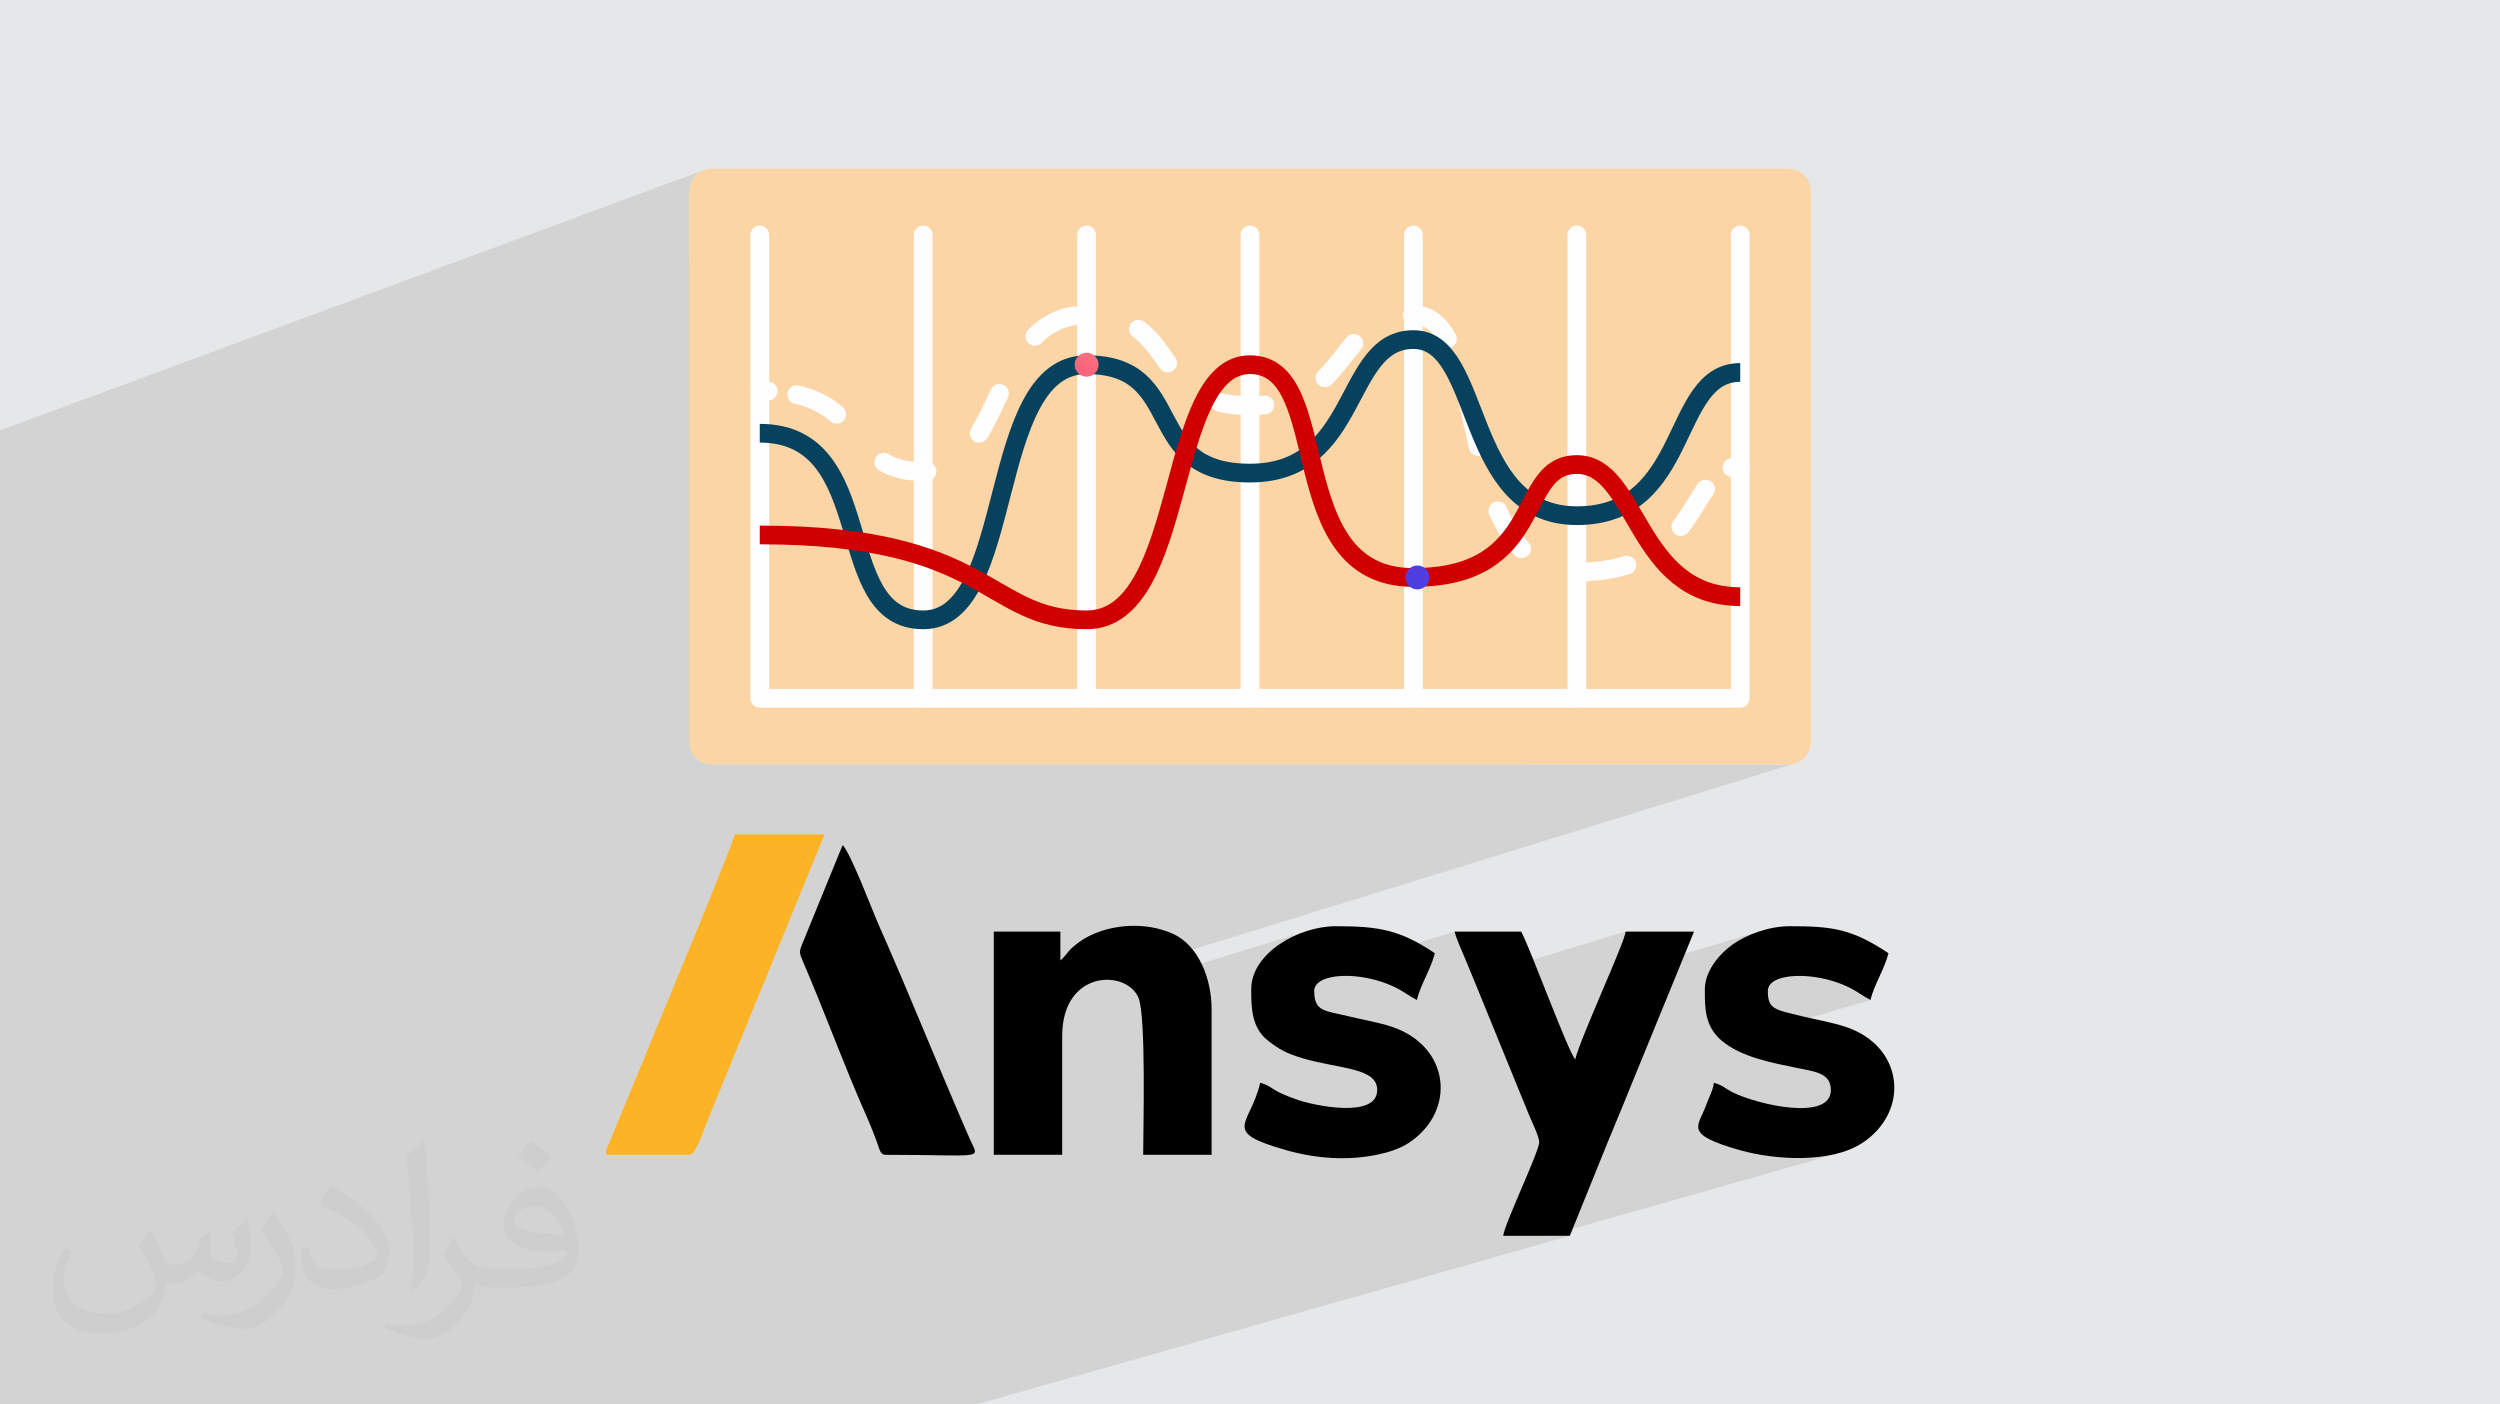 <?xml version="1.0" encoding="UTF-8"?>
<!DOCTYPE svg PUBLIC "-//W3C//DTD SVG 1.1//EN" "http://www.w3.org/Graphics/SVG/1.1/DTD/svg11.dtd">
<!-- Creator: CorelDRAW 2020 (64-Bit) -->
<svg xmlns="http://www.w3.org/2000/svg" xml:space="preserve" width="94.192mm" height="52.917mm" version="1.1" style="shape-rendering:geometricPrecision; text-rendering:geometricPrecision; image-rendering:optimizeQuality; fill-rule:evenodd; clip-rule:evenodd"
viewBox="0 0 9404.92 5283.66"
 xmlns:xlink="http://www.w3.org/1999/xlink"
 xmlns:xodm="http://www.corel.com/coreldraw/odm/2003">
 <defs>
  <style type="text/css">
   <![CDATA[
    .str3 {stroke:#06425E;stroke-width:70.45;stroke-miterlimit:10}
    .str4 {stroke:#D00000;stroke-width:70.45;stroke-miterlimit:10}
    .str2 {stroke:#FEFDFF;stroke-width:70.45;stroke-linecap:round;stroke-linejoin:round;stroke-miterlimit:10}
    .str0 {stroke:#FEFDFF;stroke-width:70.45;stroke-linecap:round;stroke-linejoin:round;stroke-miterlimit:4}
    .str1 {stroke:#FEFDFF;stroke-width:70.45;stroke-linecap:round;stroke-linejoin:round;stroke-miterlimit:4;stroke-dasharray:169.064 253.596}
    .fil4 {fill:none;fill-rule:nonzero}
    .fil7 {fill:black}
    .fil0 {fill:#E6E7E8}
    .fil8 {fill:#FCB426}
    .fil2 {fill:#373435;fill-opacity:0.031}
    .fil1 {fill:#2B2A29;fill-opacity:0.102}
    .fil3 {fill:#FCD5A6}
    .fil5 {fill:url(#id0)}
    .fil6 {fill:url(#id1)}
   ]]>
  </style>
  <linearGradient id="id0" gradientUnits="userSpaceOnUse" x1="5381.59" y1="1847.1" x2="5347.85" y2="2069.21">
   <stop offset="0" style="stop-opacity:1; stop-color:#9C90FF"/>
   <stop offset="1" style="stop-opacity:1; stop-color:#4F3EE0"/>
  </linearGradient>
  <linearGradient id="id1" gradientUnits="userSpaceOnUse" x1="4264.21" y1="1101.87" x2="4078.67" y2="1385.83">
   <stop offset="0" style="stop-opacity:1; stop-color:#FFB49B"/>
   <stop offset="0.259" style="stop-opacity:1; stop-color:#FE9F92"/>
   <stop offset="1" style="stop-opacity:1; stop-color:#FA637A"/>
  </linearGradient>
 </defs>
 <g id="Layer_x0020_1">
  <polygon class="fil0" points="-0,0 9404.92,0 9404.92,5283.66 -0,5283.66 "/>
  <polygon class="fil1" points="-0,5273.3 -0,5200.92 -0,5198.25 -0,5174.04 -0,5158.63 -0,5137.78 -0,5137.5 -0,5067.64 -0,5050.05 -0,5022.58 -0,5016.32 -0,4964.88 -0,4958.47 -0,4853.27 -0,4820.79 -0,4801.34 -0,4797.37 -0,4794.93 -0,4682.66 -0,4678.89 -0,4668.95 -0,4573.69 -0,4508.45 -0,4503.57 -0,4341.09 -0,4330.68 -0,4218.69 -0,4202.68 -0,4191.56 -0,4149.25 -0,4111.43 -0,4089.51 -0,4079.92 -0,4039.89 -0,4039.13 -0,3964.03 -0,3963.83 -0,3948.66 -0,3934.21 -0,3916.28 -0,3908.9 -0,3905.26 -0,3904.79 -0,3903.98 -0,3903.39 -0,3897.96 -0,3888.55 -0,3879.72 -0,3877.69 -0,3774.92 -0,3714.95 -0,3707.37 -0,3699.88 -0,3689.4 -0,3587.56 -0,3581.77 -0,3579.23 -0,3506.43 -0,3497.41 -0,3391.05 -0,3368.98 -0,3162.36 -0,3135.43 -0,3125.31 -0,3100.46 -0,3090.91 -0,3015.62 -0,2998.49 -0,2997.79 -0,2993.39 -0,2985.59 -0,2984.42 -0,2972.9 -0,2935.36 -0,2840.42 -0,2810.71 -0,2808.92 -0,2796.12 -0,2784.72 -0,2781.82 -0,2754.2 -0,2751.78 -0,2741.52 -0,2677.65 -0,2634.05 -0,2626.01 -0,2621.55 -0,2605.2 -0,2543.69 -0,2542.68 -0,2493.81 -0,2482.62 -0,2477.69 -0,2475.41 -0,2341.73 -0,2135.53 -0,1924.93 -0,1619.17 2644.37,641.18 2630.02,648.99 2617.5,659.33 2607.15,671.85 2599.34,686.2 2594.4,702.04 2592.67,719.01 2592.67,980.5 2858.23,883.76 2858.23,1105.34 3472.97,883.76 3472.97,1103.02 4087.71,883.76 4087.71,1100.76 4702.45,883.76 4702.45,1098.55 5317.19,883.76 5317.19,1096.37 5931.93,883.76 5931.93,1094.25 6546.68,883.76 6546.68,1401.16 6546.68,2244.56 6546.68,2626.89 5752.92,2876.15 6727.72,2876.15 6744.7,2874.42 3738.55,3803.29 3738.55,3810.13 4122.21,3691.63 4147.12,3686.88 4171.93,3686.08 4196,3689.05 4218.67,3695.56 4239.33,3705.39 4244.65,3709.22 4916.87,3502.23 4889.83,3511.87 4863.45,3523.41 4838.06,3536.74 4813.98,3551.74 4791.53,3568.36 4771.02,3586.47 4752.79,3605.99 4737.16,3626.83 4724.43,3648.88 4714.95,3672.05 4709.02,3696.24 4706.97,3721.38 4707.01,3735.07 4707.05,3738.08 5472.2,3504.66 5475.19,3515.63 5479.15,3527.48 5483.85,3539.96 5489.03,3552.79 5494.47,3565.72 5499.92,3578.47 5505.16,3590.77 5509.93,3602.38 5515.45,3616.03 5520.75,3628.86 5525.88,3641.11 5530.93,3653.06 5535.95,3664.96 5541.01,3677.08 5541.38,3677.97 6115.55,3504.66 6114.76,3509.41 6113.07,3515.92 6110.52,3524.09 6107.17,3533.83 6103.1,3545 6098.35,3557.5 6092.98,3571.22 6087.03,3586.05 6080.59,3601.88 6073.71,3618.59 6066.44,3636.09 6058.83,3654.23 6050.95,3672.94 6050.6,3673.78 6628.84,3500.65 6614.85,3505.12 6601.21,3509.99 6587.99,3515.2 6575.25,3520.71 6563.03,3526.46 6551.43,3532.42 6540.49,3538.53 6530.27,3544.74 6520.83,3551.01 6511.08,3558.11 6501.34,3565.87 6491.68,3574.24 6482.2,3583.18 6472.98,3592.65 6464.1,3602.64 6455.66,3613.07 6447.74,3623.93 6440.43,3635.17 6433.81,3646.76 6427.97,3658.65 6423,3670.81 6418.98,3683.2 6416.01,3695.78 6414.16,3708.53 6413.52,3721.38 6413.52,3734.21 6413.6,3747.07 6413.84,3759.94 6414.03,3764.7 6695.25,3681.42 6712.92,3676.64 6732.7,3673.4 6754.26,3671.67 6777.28,3671.46 6801.42,3672.76 6826.34,3675.57 6851.7,3679.89 6877.18,3685.72 6902.42,3693.06 6927.1,3701.9 6950.9,3712.23 6963.5,3718.56 6974.86,3724.83 6985.33,3731.05 6995.26,3737.24 7005,3743.42 7014.9,3749.6 7025.3,3755.79 7036.56,3762.01 6487.3,3923.06 6491.63,3926.45 6507.05,3936.85 6523.27,3946.39 6540.22,3955.11 6557.78,3963.09 6575.89,3970.38 6594.45,3977.04 6613.35,3983.14 6632.51,3988.73 6651.84,3993.87 6671.24,3998.64 6690.64,4003.07 6709.92,4007.24 6729.01,4011.21 6747.81,4015.04 6766.24,4018.79 6777.93,4021.13 6789.45,4023.41 6800.71,4025.71 6811.65,4028.13 6822.16,4030.76 6832.18,4033.7 6841.62,4037.05 6850.42,4040.88 6858.47,4045.31 6865.72,4050.42 6872.06,4056.3 6877.43,4063.05 6881.75,4070.76 6884.93,4079.53 6886.9,4089.45 6887.57,4100.61 6886.79,4111.12 6884.51,4120.61 6880.79,4129.13 6875.74,4136.71 6869.42,4143.39 6861.93,4149.19 6853.33,4154.16 6843.72,4158.33 6833.17,4161.74 6420.85,4280.36 6431.2,4286.3 6451.82,4295.77 6477.53,4305.63 6508.77,4316.03 6545.98,4327.08 6558.58,4330.51 6571.61,4333.78 6585.04,4336.88 6598.83,4339.81 6612.95,4342.54 6627.37,4345.06 6642.05,4347.37 6656.98,4349.45 6672.12,4351.28 6687.43,4352.87 6702.88,4354.19 6718.45,4355.24 6734.1,4356 6749.8,4356.44 6765.52,4356.59 6781.23,4356.41 6796.9,4355.91 6812.49,4355.05 6827.97,4353.83 6843.33,4352.23 6858.52,4350.26 6873.5,4347.9 6888.26,4345.12 6902.76,4341.93 6916.96,4338.31 5824.15,4649.15 5905.61,4649.15 3671.9,5283.66 3593.44,5283.66 3430.54,5283.66 3205.3,5283.66 2933.4,5283.66 2785.82,5283.66 2535.46,5283.66 2409.41,5283.66 2392.97,5283.66 2287.95,5283.66 2022.14,5283.66 1974.81,5283.66 1970.42,5283.66 1846.78,5283.66 1812.33,5283.66 1613.37,5283.66 1591.54,5283.66 1523.58,5283.66 1380.86,5283.66 1332.4,5283.66 1284.73,5283.66 1192.58,5283.66 1150.54,5283.66 1137.26,5283.66 848.81,5283.66 727.95,5283.66 697.13,5283.66 673.43,5283.66 605.22,5283.66 559.54,5283.66 522.24,5283.66 306.8,5283.66 283.27,5283.66 235.58,5283.66 221.83,5283.66 220.63,5283.66 54.13,5283.66 -0,5283.66 -0,5274.78 "/>
  <path class="fil2" d="M566.82 4628.75c17.95,27.21 29.6,53.36 40.96,82.43 8.45,16.91 12.93,48.09 52.57,48.09 11.61,0 28.28,-3.42 43.06,-11.61 16.63,-8.73 29.32,-21.94 35.94,-42l15.85 -53.36 38.57 -19.02 2.64 2.64c-5.27,20.09 -6.59,39.36 -6.59,54.43 0,44.63 38.57,61.56 69.22,61.56 17.95,0 34.09,-8.73 34.09,-25.11 0,-21.13 -8.98,-57.06 -20.62,-89.29 17.95,-17.95 35.94,-35.94 56.53,-50.47l3.17 1.6c8.98,38.04 14,75.56 14,100.66 0,24.57 -10.83,51.79 -19.81,69.49 -18.49,34.87 -51.25,62.62 -90.87,62.62 -30.1,0 -63.65,-15.07 -86.66,-43.06l-1.32 0c-21.66,26.96 -55.22,51.25 -108.86,51.25l-16.63 0c-2.64,35.41 -10.29,60.49 -21.94,82.95 -31.95,62.34 -126.81,106.47 -216.1,106.47 -124.17,0 -186.51,-71.59 -186.51,-166.96 0,-58.91 19.27,-113.6 48.88,-152.42l24.29 10.04c-18.49,35.41 -30.91,68.68 -30.91,101.45 0,89.29 72.66,131.83 156.4,131.83 77.68,0 173.83,-49.41 191.28,-106.72 -6.59,-62.62 -30.1,-91.93 -66.04,-148.99 10.83,-19.02 24.83,-38.04 42.28,-58.38l3.17 0 0 0 0 0 -0.02 -0.09zm1432.14 -336.04c26.15,16.39 51.79,35.66 76.87,57.85 -14,19.81 -31.45,37.79 -53.11,53.64 -25.11,-20.34 -50.19,-37.79 -75.84,-56.27 17.42,-19.55 34.62,-38.29 52.04,-55.22l0 0 0 0 0 0 0 0 0 0 0.03 0zm13.47 244.11c-42.28,0 -76.87,27.75 -76.87,48.34 0,44.13 84.53,57.85 185.72,57.31 -12.68,-51.79 -57.06,-105.68 -108.86,-105.68l0.01 0.03zm-94.86 236.19c54.96,0 103.04,-1.6 139.74,-10.83 40.96,-10.29 75.56,-30.91 75.56,-45.17 0,-3.7 0,-8.19 -1.32,-11.89 -22.98,2.11 -49.41,2.11 -72.38,2.11 -74.49,0 -131.55,-16.91 -154.02,-58.66 -5.55,-11.61 -9.51,-24.57 -9.51,-39.36 0,-40.43 17.42,-79.79 48.09,-107 25.61,-22.45 53.89,-36.44 82.67,-36.44 52.04,0 93.51,41.75 122.57,107.54 15.85,35.94 26.68,77.4 26.68,129.72 0,34.87 -9.51,64.19 -31.17,85.85 -40.43,39.11 -114.92,53.89 -229.04,53.89l-51.79 0 0 0 -13.47 0c-28.28,0 -48.62,-5.02 -64.72,-17.42l-2.64 0c0.79,6.59 1.32,12.93 1.32,19.02 0,25.61 -8.45,58.38 -25.61,84.53 -50.72,75.3 -105.68,108.04 -153.24,108.04 -48.09,0 -107,-18.49 -160.11,-42.54l9.51 -18.49c17.17,7.13 40.96,11.89 73.7,11.89 85.85,0 198.66,-82.43 212.66,-163 -3.17,-6.59 -8.98,-15.32 -17.17,-24.57 -25.11,-29.85 -40.96,-54.68 -55.75,-80.83 12.68,-25.11 24.29,-45.17 35.13,-63.4l4.49 -0.53c36.72,74.77 69.99,117.55 144.23,117.55l11.61 0 0 0 53.89 0 0 0 0 0 0 0 0 0 0 0 0.09 0.01zm-371.98 79c6.34,-34.34 6.87,-72.91 6.87,-108.86l0 -53.36c0,-99.6 -12.68,-244.36 -22.98,-338.68 17.95,-19.27 43.06,-42 62.87,-57.31l5.81 1.6c13.47,118.62 16.63,256 16.63,383.06 0,33.3 -1.32,65.79 -4.49,89.55 -1.85,30.1 -19.27,52.83 -56.53,87.7l-8.19 -3.7zm-382.8 -157.19c1.85,46.77 24.83,83.49 105.15,83.49 49.93,0 92.19,-12.93 138.96,-35.13 8.45,-3.7 12.93,-8.73 12.93,-12.93 0,-29.32 -22.45,-68.15 -60.23,-103.55 -36.72,-33.3 -85.34,-62.62 -130.76,-82.18 -15.6,-6.59 -20.62,-13.47 -20.62,-20.09 0,-13.47 17.95,-41.75 32.77,-62.09l5.02 -0.53c52.04,27.21 110.17,67.64 153.24,112.53 39.11,41.47 63.4,83.49 63.4,129.19 0,33.81 -10.29,65.51 -26.96,95.11 -57.06,28.79 -117.83,50.72 -178.06,50.72 -73.17,0 -123.1,-34.34 -123.1,-114.92 0,-8.73 0,-22.19 3.17,-39.64l25.11 0 0 0 0 0 0 0 0 0 0 0 -0.02 0zm-132.37 -132.9l45.45 73.45c16.63,27.21 32.23,56.81 32.23,103.55l0 59.7c0,48.34 -30.91,100.13 -80.83,151.38 -39.11,34.62 -73.7,49.41 -105.68,49.41 -47.55,0 -101.98,-14.79 -164.85,-41.75l7.13 -18.49c19.81,5.27 42.79,9.77 71.06,9.77 90.36,-0.53 182.8,-66.57 225.08,-147.15 5.02,-9.26 6.87,-17.95 6.87,-24.04 0,-9.26 -5.02,-19.55 -8.98,-28.79 -22.98,-43.31 -48.62,-82.95 -76.87,-119.68 14.79,-23.25 29.6,-45.7 45.7,-67.9l3.7 0.53 0 0 0 0 0 0 0 0 0 0 -0.02 0.01z"/>
  <path class="fil3" d="M2677.18 634.51l4050.55 0c46.48,0 84.5,38.02 84.5,84.5l0 2072.63c0,46.48 -38.02,84.5 -84.5,84.5l-4050.55 0c-46.48,0 -84.5,-38.02 -84.5,-84.5l0 -2072.63c0,-46.48 38.02,-84.5 84.5,-84.5z"/>
  <path class="fil4 str0" d="M2858.23 1470.5c10.87,0 21.39,0.21 31.57,0.61"/>
  <path class="fil4 str1" d="M2997.45 1484.54c259.7,59.7 207.28,289.58 475.53,289.58 308.27,0 253.02,-589.71 614.73,-589.71 361.73,0 226.78,341.79 614.74,341.79 387.97,0 313,-341.79 614.75,-341.79 301.75,0 135.35,967.63 614.73,967.63 403.01,0 419.82,-280.37 535.2,-369.71"/>
  <path class="fil4 str0" d="M6515.45 1758.83c9.68,-2.29 20.03,-3.5 31.22,-3.5"/>
  <polyline class="fil4 str2" points="2858.23,883.76 2858.23,2626.89 6546.68,2626.89 6546.68,883.76 "/>
  <line class="fil4 str2" x1="3472.97" y1="2626.89" x2="3472.97" y2= "883.76" />
  <line class="fil4 str2" x1="4087.71" y1="2626.89" x2="4087.71" y2= "883.76" />
  <line class="fil4 str2" x1="4702.45" y1="2626.89" x2="4702.45" y2= "883.76" />
  <line class="fil4 str2" x1="5317.19" y1="2626.89" x2="5317.19" y2= "883.76" />
  <line class="fil4 str2" x1="5931.93" y1="2626.89" x2="5931.93" y2= "883.76" />
  <path class="fil4 str3" d="M2858.23 1629.82c453.57,0 262.4,702 614.74,702 352.36,0 232.41,-959.84 614.75,-959.84 382.33,0 198.66,407.77 614.74,407.77 416.06,0 348.59,-502.29 614.73,-502.29 266.15,0 183.68,662.53 614.75,662.53 431.06,0 348.6,-538.83 614.74,-538.83"/>
  <path class="fil4 str4" d="M2858.23 2012.5c872.37,0 847.15,319.31 1229.49,319.31 382.33,0 292.37,-959.82 614.74,-959.82 322.36,0 112.45,800.35 614.73,800.35 502.29,0 382.34,-424.73 614.75,-424.73 232.39,0 217.4,496.95 614.74,496.95"/>
  <path class="fil5" d="M5287.14 2172.34c0,24.88 20.17,45.04 45.04,45.04l0 0c24.89,0 45.05,-20.16 45.05,-45.04l0 0c0,-24.87 -20.16,-45.03 -45.05,-45.03 -24.87,0 -45.04,20.16 -45.04,45.03z"/>
  <path class="fil6" d="M4042.67 1371.99c0,24.87 20.16,45.03 45.05,45.03 24.88,0 45.04,-20.16 45.04,-45.03l0 0c0,-24.89 -20.16,-45.05 -45.04,-45.05l0 0c-24.89,0 -45.05,20.16 -45.05,45.05z"/>
  <path class="fil7" d="M3989.12 3613.02l0 -108.36 -250.57 0 0 839.75 257.34 0 0 -446.96c0,-250.05 241.23,-250.6 286.85,-144.62 29.35,68.23 17.89,496.16 17.89,591.58l257.35 0 0 -548.54c0,-113.56 -48.77,-238.34 -144.28,-282.37 -99.66,-45.94 -230.96,-39.33 -327.67,13.59 -16.98,9.31 -37.2,24.51 -51.19,36.84 -18.46,16.28 -30.94,38.27 -45.71,49.09z"/>
  <path class="fil7" d="M5790.48 4297c0,35.19 -131.89,309.52 -135.44,352.15l250.57 0 115.13 -284.44c38.39,-96.6 78.43,-188.96 118.03,-288.28l234.12 -571.76 -257.33 0c-3.38,40.7 -171.55,403.25 -189.62,480.83 -28.12,-32.34 -166.63,-411.77 -203.16,-480.83l-250.57 0c6.48,27.81 25.84,67.97 37.73,97.71 15.1,37.73 27.03,63.89 41.63,100.61l200.22 490.52c9.33,23.46 38.71,81.96 38.71,103.5z"/>
  <path class="fil7" d="M6413.52 3721.38c0,68.29 -1.19,139.17 63.59,193.74 74.85,63.03 192.06,83.8 289.12,103.67 62.7,12.84 121.34,18.81 121.34,81.83 0,117.55 -270.95,56.76 -368.14,9.22 -27.62,-13.5 -41.08,-29.09 -72.04,-36.31 -2.2,26.22 -20,58.42 -29.63,85.5 -28.24,79.5 -86.96,107.14 128.22,168.06 132.08,37.39 342.04,49.89 459.62,-27.16 180.23,-118.11 158.25,-363.79 -62.99,-437.19 -49.92,-16.56 -108.64,-26.38 -163.48,-39.7 -103.09,-25.03 -128.58,-26.21 -128.58,-94.88 0,-70.26 176.45,-75.06 300.35,-15.93 35.56,16.97 54.2,33.14 85.66,49.78 12.91,-55.42 54.81,-120.67 67.72,-176.07 -138.56,-92.79 -213.91,-101.58 -372.47,-101.58 -78.76,0 -162.81,33.14 -210.98,66.65 -51.82,36.07 -107.31,101.59 -107.31,170.36z"/>
  <path class="fil7" d="M4706.97 3721.38c0,73.06 2.24,145.81 63.56,193.77 42.67,33.39 71.57,48.83 130.31,66.09 139.98,41.12 280.16,34.49 280.16,119.38 0,108.21 -234.44,58.74 -295.59,38.25 -24.95,-8.36 -49.83,-17.92 -72.54,-29.04 -27.62,-13.5 -41.09,-29.09 -72.04,-36.31 -37.82,162.33 -151.51,182.76 98.58,253.56 112.63,31.88 232.13,40.48 346.8,15.76 38.7,-8.34 80.86,-21.96 112.84,-42.92 180.72,-118.43 157.55,-363.61 -62.97,-437.23 -48.37,-16.13 -110.4,-26.75 -163.5,-39.66 -87.75,-21.33 -128.59,-16.32 -128.59,-94.88 0,-68.96 173.23,-76.59 300.35,-15.93 35.57,16.97 54.21,33.14 85.67,49.78 12.91,-55.42 54.81,-120.67 67.72,-176.07 -131.79,-88.25 -211.19,-101.58 -372.48,-101.58 -139.03,0 -318.28,100.68 -318.28,237.01z"/>
  <path class="fil8" d="M2296.1 4344.41l297.97 0c24.04,0 54.36,-97.18 71.63,-138.31l310.49 -759.49c21.77,-54.56 41.1,-99.11 62.88,-153.82l62.9 -153.82 -338.61 0c-2.62,31.46 -274.3,681.12 -305.65,757.58 -20.26,49.43 -40.49,100.46 -62.9,153.8l-111.48 269.35c-5.11,14.97 -11.5,24.7 12.76,24.7z"/>
  <path class="fil7" d="M3332.24 4344.41c378.82,0 351.52,20.96 316.43,-59.06 -116.38,-265.42 -228.99,-550.31 -345.84,-812.23 -16.15,-36.18 -106.54,-274.03 -133.13,-293.51l-149.24 365.62c-14.91,35.45 -14.43,38.04 0.96,73.68 79.8,184.75 160.26,406.01 240.79,585.59 11.39,25.42 19.76,48.02 29.39,72.18 17.43,43.67 16.96,67.73 40.65,67.73z"/>
 </g>
</svg>
